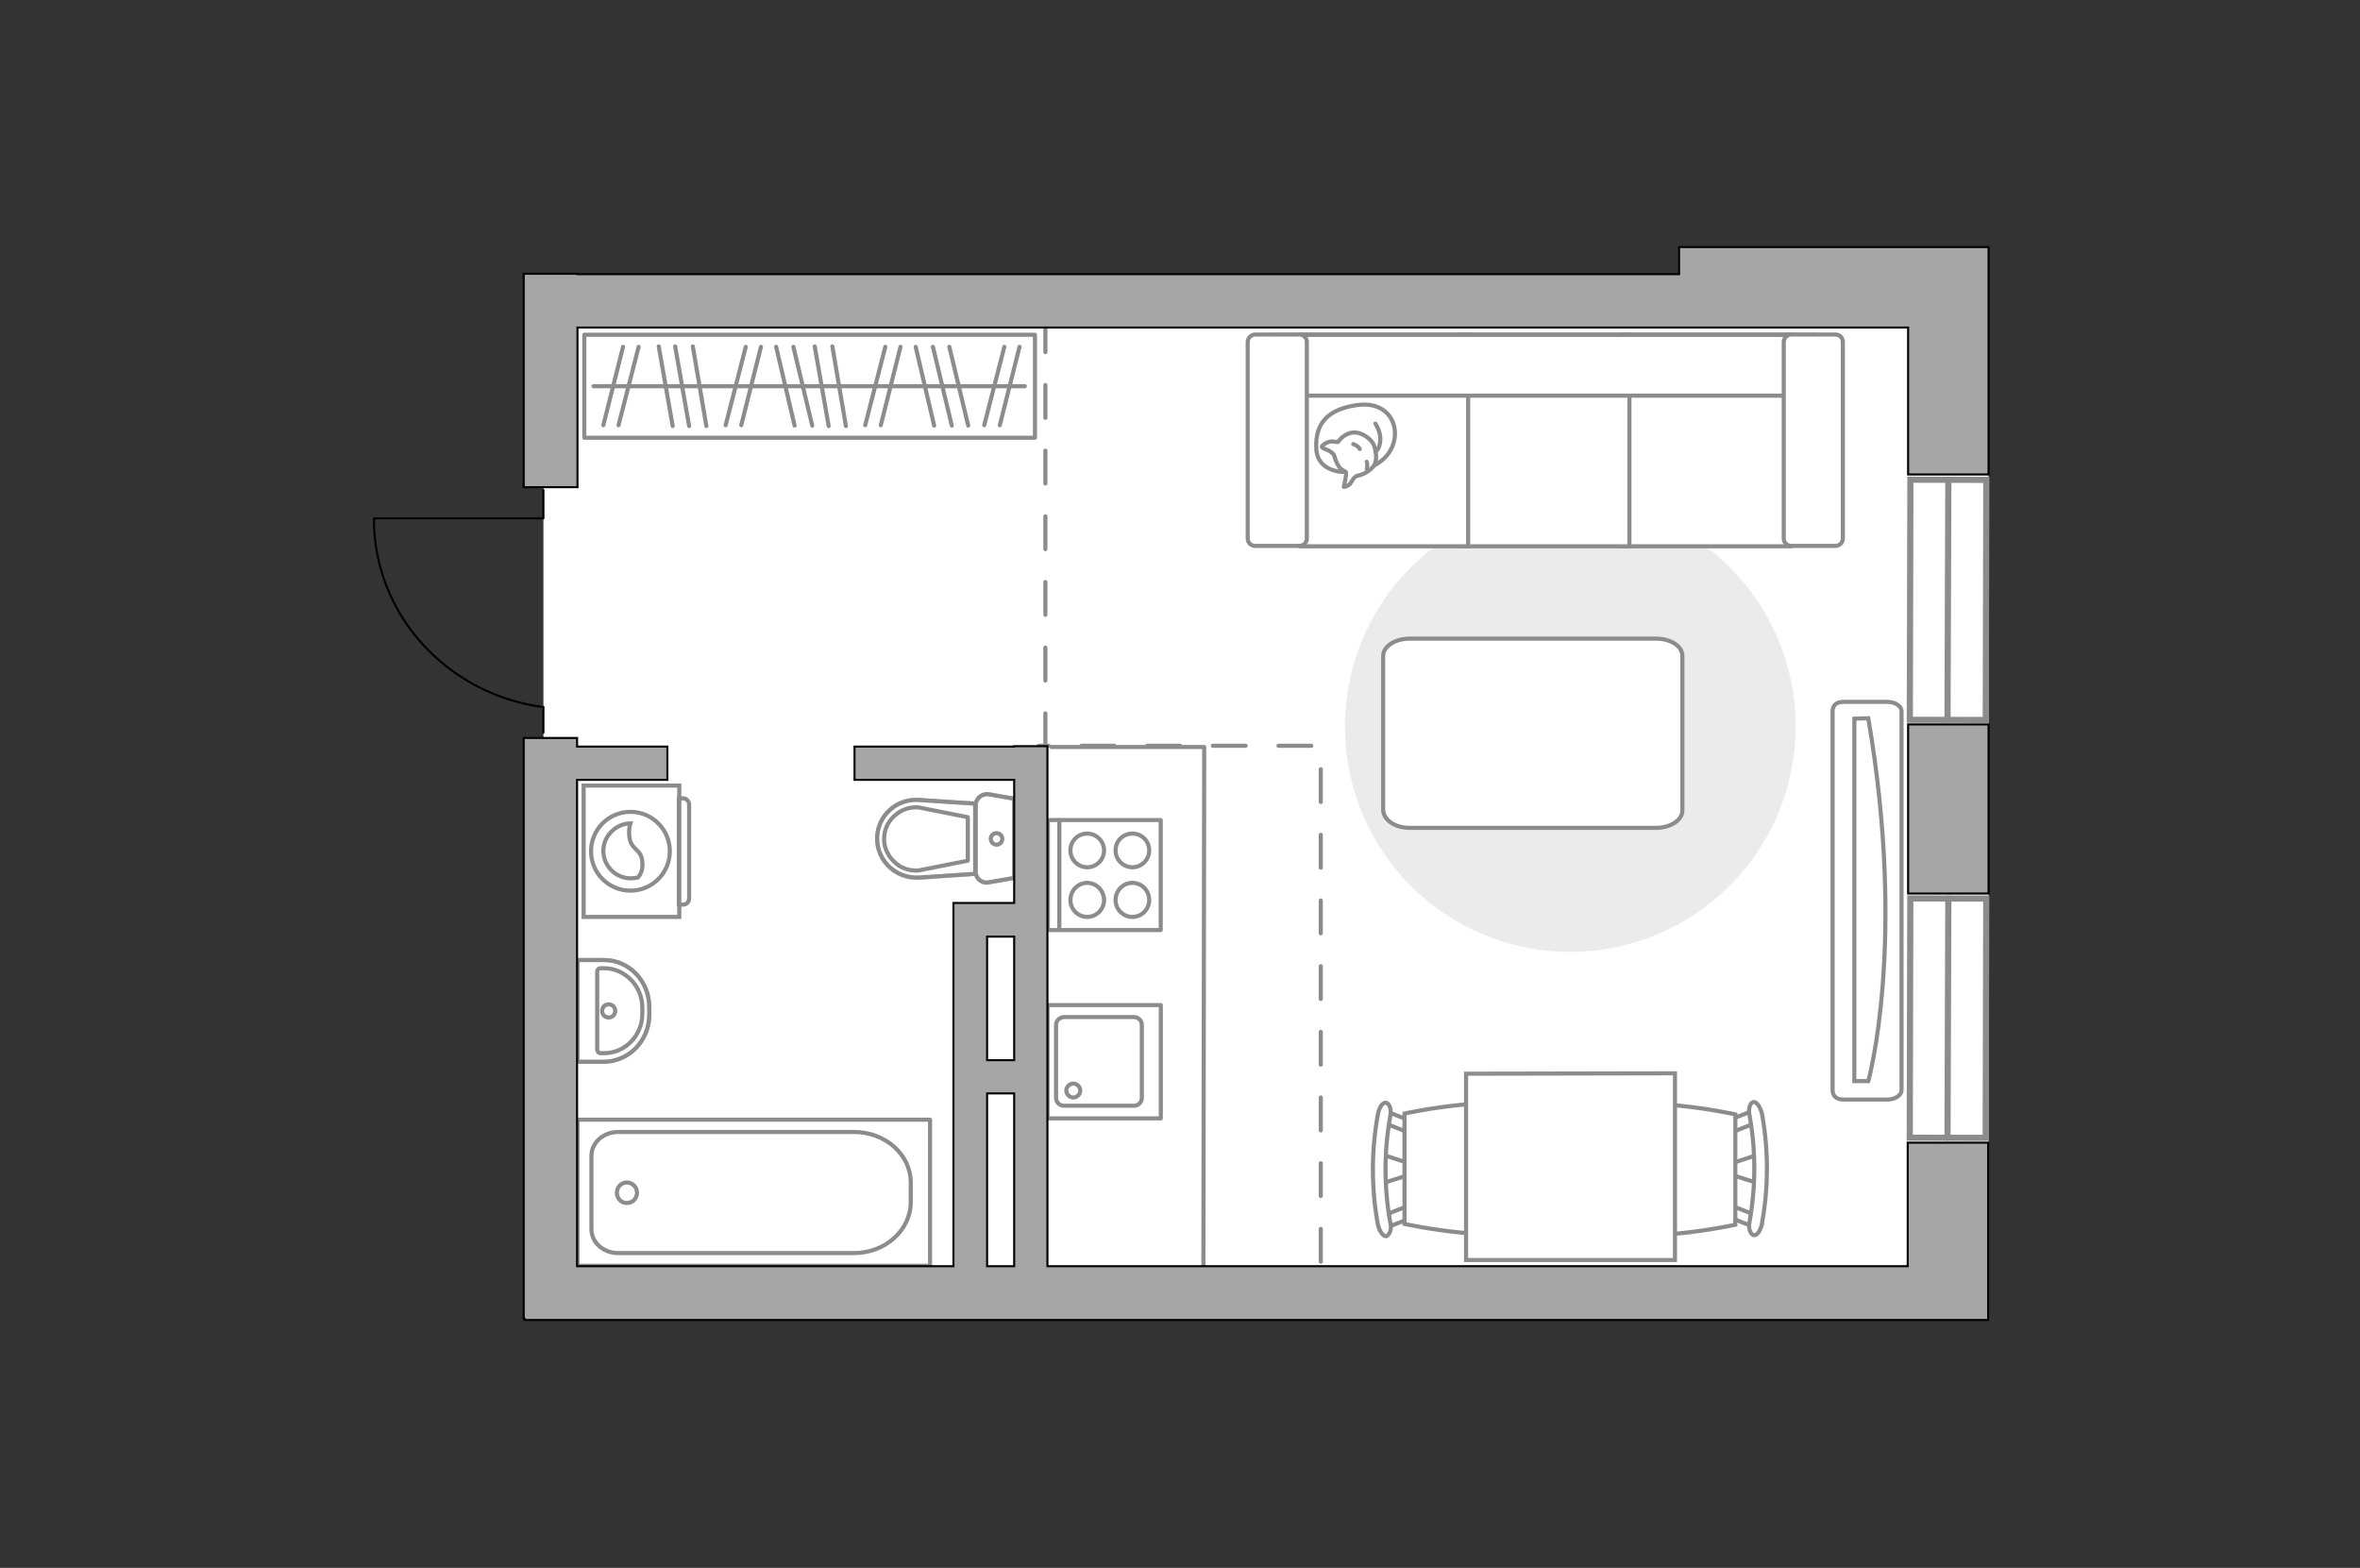 <?xml version="1.0" encoding="utf-8"?>
<!-- Generator: Adobe Illustrator 27.0.0, SVG Export Plug-In . SVG Version: 6.00 Build 0)  -->
<svg version="1.1" xmlns="http://www.w3.org/2000/svg" xmlns:xlink="http://www.w3.org/1999/xlink" x="0px" y="0px"
	 viewBox="0 0 575 382" style="enable-background:new 0 0 575 382;" xml:space="preserve">
<rect x="0" y="0" width="575" height="382" fill="#333333" stroke="none"/>
<style type="text/css">
	.st0{fill:#FFFFFF;}
	.st1{fill:none;stroke:#8C8C8C;stroke-linecap:round;stroke-linejoin:round;stroke-miterlimit:10;}
	.st2{fill:#EBEBEB;}
	.st3{fill:#FFFFFF;stroke:#8C8C8C;stroke-linecap:round;stroke-linejoin:round;stroke-miterlimit:10;}
	.st4{fill:#FFFFFF;stroke:#8C8C8C;stroke-miterlimit:10;}
	.st5{fill-rule:evenodd;clip-rule:evenodd;fill:#FFFFFF;fill-opacity:0.1;stroke:#8C8C8C;stroke-miterlimit:10;}
	.st6{fill:none;stroke:#8C8C8C;stroke-linecap:round;stroke-linejoin:round;stroke-miterlimit:10;stroke-dasharray:8;}
	.st7{opacity:0.5;}
	.st8{opacity:0.5;fill:none;stroke:#8C8C8C;stroke-linecap:round;stroke-linejoin:round;stroke-miterlimit:10;}
	.st9{fill:none;stroke:#000000;stroke-width:0.5;stroke-linecap:round;stroke-linejoin:round;stroke-miterlimit:10;}
	.st10{fill:#A6A6A6;stroke:#000000;stroke-width:0.5;stroke-miterlimit:10;}
	.st11{fill:#FFFFFF;stroke:#8C8C8C;stroke-width:1.5;stroke-linecap:round;stroke-miterlimit:10;}
</style>
<g id="bg_1_">
	<polygon class="st0" points="484.5,60.2 409.1,60.2 409.1,66.8 127.6,66.8 127.6,118.7 132.4,118.8 132.4,179.8 127.6,179.8 
		127.6,321.5 484.5,321.5 484.5,123.5 484.5,123.5 	"/>
</g>
<g id="furniture_1_">
	<path id="Vector_148_00000101092990868348001590000016610281914892353178_" class="st1" d="M293.2,308.5l0.2-126.5h-37.2"/>
	<path id="Vector_51_00000068676356369654632190000006023489290466201261_" class="st2" d="M382.6,231.9c30.3,0,54.9-24.6,54.9-54.9
		c0-30.3-24.6-54.9-54.9-54.9c-30.3,0-54.9,24.6-54.9,54.9C327.7,207.4,352.2,231.9,382.6,231.9z"/>
	<path id="Vector_84_00000162313588876402838860000012559678127131255690_" class="st3" d="M343.4,201.7h60.1c3.5,0,6.4-1.9,6.4-4.2
		v-37.7c0-2.4-2.9-4.2-6.4-4.2h-60.1c-3.5,0-6.4,1.9-6.4,4.2v37.7C337.2,199.8,339.9,201.7,343.4,201.7z"/>
	<g>
		<path id="Vector_90_00000107575571105518971470000018256749240503732619_" class="st4" d="M463.3,265.6c0,1.2-1.5,2.3-3.5,2.3
			h-10.6c-1.9,0-2.7-1-2.7-2.3v-92.3c0-1.2,0.7-2.3,2.7-2.3h10.6c1.9,0,3.5,1,3.5,2.3V265.6z"/>
		<path id="Vector_91_00000051361383632727115140000017999327588906640304_" class="st4" d="M451.8,175.1v88.3l3.4,0
			c0,0,9.4-33.5,0-88.4L451.8,175.1z"/>
	</g>
	<g>
		<path id="Vector_54_00000054231575522214269070000013779241934149887663_" class="st4" d="M436.2,81.5h-40.8v51.6h40.8V81.5z"/>
		<path id="Vector_55_00000044885055677161899930000014576526209380770445_" class="st4" d="M397,81.5h-40.8v51.6H397V81.5z"/>
		<path id="Vector_56_00000158018952729221980440000012721864008603405483_" class="st4" d="M357.7,81.5h-40.8v51.6h40.8V81.5z"/>
		<path id="Vector_57_00000013152170011113259470000002432349730904493492_" class="st4" d="M438.3,96.4l3.8-14.8H311.2v14.8H438.3z
			"/>
		<path id="Vector_58_00000104684029979647970050000007892630258088274825_" class="st4" d="M434.6,83.3v47.9c0,1,0.8,1.8,1.8,1.8
			h10.8c1,0,1.8-0.8,1.8-1.8V83.3c0-1-0.8-1.8-1.8-1.8h-10.8C435.5,81.5,434.6,82.3,434.6,83.3z"/>
		<path id="Vector_59_00000089531912769762939960000007082672689998930367_" class="st4" d="M304,83.3v47.9c0,1,0.8,1.8,1.8,1.8
			h10.8c1,0,1.8-0.8,1.8-1.8V83.3c0-1-0.8-1.8-1.8-1.8h-10.8C304.9,81.5,304,82.3,304,83.3z"/>
		<g>
			<path class="st3" d="M327.6,115c0,0-6.7,0.2-6.9-5.8c-0.3-6.1,2.9-9.5,9.9-10.5c6.9-1,10.1,3.9,9.1,8.6
				C338.7,111.9,334.2,115,327.6,115z"/>
			<path class="st3" d="M325,110.8c0,0-0.7-0.9-1.9-1.3c-1.3-0.4-1-0.8-1-0.8s1.2-1.4,2.9-1.1c1,0.1,1,0.1,1,0.1s1.2-2,3.5-2.3
				c2.3-0.3,4.8,1.7,5.3,3.2c0.5,1.5,0.8,3.7-0.1,4.9c-0.8,1.2-2.7,2.2-3.9,2.4c-1.2,0.2-1.4,1.9-2.4,2.4c-1,0.5-1,0.3-1,0.3
				s0.8-3.1,0.5-3.6C327.4,114.5,326.1,114.8,325,110.8z"/>
			<path class="st3" d="M331.3,109.4c0,0-0.4-0.8-1.6-1.2"/>
			<path class="st3" d="M333,112.5c0,0,0.3,0.9,0,1.7"/>
			<path class="st1" d="M335.1,110c0,0,1-0.3,1.2-2.7c0.2-2-1.2-4.1-1.2-4.1"/>
		</g>
	</g>
	<path id="r1_00000104671966159462550810000017396203466378354852_" class="st1" d="M355,223.3"/>
	<g>
		<g id="Group_6_00000147927525581389309270000006585633267122681247_">
			<g id="Group_7_00000016795091078775858430000016837432771448045444_">
				<path id="Vector_15_00000050621568766348000180000000439990635794876311_" class="st4" d="M336.8,281.3l7.6,2.5v2.1l-7.6,2.4
					V281.3z"/>
			</g>
			<g id="Group_8_00000047771103618669982840000017862806233386567084_">
				<path id="Vector_16_00000030460754479110430600000013688999219290129030_" class="st4" d="M343.9,274.6
					c-0.1,0.8-0.7,1.3-1.3,1.1l-6.1-2.4c-0.4-0.1-0.8-0.9-0.7-1.7c0.1-0.8,0.7-1.3,1.3-1.1l6.1,2.4c0.4,0,0.8,0.7,0.8,1.3
					C344.1,274.2,344.1,274.4,343.9,274.6z"/>
			</g>
			<g id="Group_9_00000041257464065127093240000009257453655974948773_">
				<path id="Vector_17_00000023992785310451864140000007568045801715924671_" class="st4" d="M343.4,296.9l-6.1,2.4
					c-0.7,0.3-1.2-0.3-1.3-1.1c-0.3-0.8,0-1.6,0.7-1.9l6.1-2.4c0.7-0.3,1.2,0.3,1.3,1.1c0,0.1,0,0.3,0,0.4
					C344.1,296.1,343.7,296.7,343.4,296.9z"/>
			</g>
			<path id="Vector_18_00000089572052956584069180000005131731361195981246_" class="st4" d="M342.2,298.2v-26.9
				c0,0,25.9-5.6,31.4,0c4.8,4.8,4.8,22.1,0,26.9C368.1,303.8,342.2,298.2,342.2,298.2z"/>
			<path id="Vector_19_00000104669164889498620640000011559487061640807060_" class="st4" d="M337.8,301.2c-0.8,0.1-1.7-1.2-2.1-2.9
				c-1.6-8.8-1.6-17.9,0-26.7c0.3-1.9,1.3-3.2,2.1-2.9c0.8,0.3,1.3,1.7,0.9,3.4c-1.5,8.5-1.5,17.1,0,25.6
				C339.2,299.3,338.6,300.8,337.8,301.2z"/>
		</g>
		<g id="Group_14_00000147912715473881924280000010688308522300037270_">
			<g id="Group_15_00000075129605128367145120000014237994425783198610_">
				<path id="Vector_25_00000000923380114875279340000009825767896849427631_" class="st4" d="M428.4,288.3l-7.6-2.4v-2.1l7.6-2.5
					V288.3z"/>
			</g>
			<g id="Group_16_00000124844315339347294630000018248961969194069645_">
				<path id="Vector_26_00000027593556573825578630000013456417453088778919_" class="st4" d="M421.2,295.1c0.1-0.8,0.7-1.3,1.3-1.1
					l6.1,2.4c0.4,0.1,0.8,0.9,0.7,1.7c-0.1,0.8-0.7,1.3-1.3,1.1l-6.1-2.4c-0.4,0-0.8-0.7-0.8-1.3
					C421.1,295.3,421.1,295.2,421.2,295.1z"/>
			</g>
			<g id="Group_17_00000015332334813873207750000003830077066718839975_">
				<path id="Vector_27_00000075870738046857628620000016034753967203770031_" class="st4" d="M421.8,272.7l6.1-2.4
					c0.7-0.3,1.2,0.3,1.3,1.1c0.3,0.8,0,1.6-0.7,1.9l-6.1,2.4c-0.7,0.3-1.2-0.3-1.3-1.1c0-0.1,0-0.3,0-0.4
					C421.1,273.4,421.2,272.9,421.8,272.7z"/>
			</g>
			<path id="Vector_28_00000132055252980596519810000002104096830103860657_" class="st4" d="M422.8,271.5v26.9c0,0-25.9,5.6-31.4,0
				c-4.8-4.8-4.8-22.1,0-26.9C397,265.9,422.8,271.5,422.8,271.5z"/>
			<path id="Vector_29_00000088813483346517260030000012561465231405330820_" class="st4" d="M427.2,268.5c0.8-0.1,1.7,1.2,2.1,2.9
				c1.6,8.7,1.6,17.9,0,26.6c-0.3,1.9-1.3,3.2-2.1,2.9c-0.8-0.3-1.3-1.7-0.9-3.4c1.5-8.5,1.5-17.1,0-25.6
				C425.9,270.4,426.3,268.7,427.2,268.5z"/>
		</g>
		<path id="Vector_35_00000129197131730566435990000005741440446747920548_" class="st4" d="M357.2,261.6l50.9-0.1v8.7V307h-50.9
			V261.6L357.2,261.6z"/>
	</g>
	<g>
		<g>
			<path class="st4" d="M165.5,223.4v-32h-23.3v32H165.5z"/>
			<path class="st5" d="M167.9,218.9V196c0-0.8-0.7-1.5-1.5-1.5h-1v25.9h1C167.3,220.4,167.9,219.7,167.9,218.9z"/>
		</g>
		<g>
			<circle class="st4" cx="153.6" cy="207.4" r="9.6"/>
			<path class="st4" d="M156.5,210c-0.2-3.4-3-2.7-3.2-6.6c-0.1-1.3,0.1-2.1,0.3-2.8c-3.6,0.1-6.6,3.1-6.6,6.7c0,3.7,3,6.7,6.7,6.7
				c0.6,0,1.2-0.1,1.7-0.2C156.1,213.1,156.7,211.7,156.5,210z"/>
		</g>
	</g>
	<g>
		
			<rect x="142.4" y="81.5" transform="matrix(-1 2.073751e-11 -2.073751e-11 -1 394.56 188.156)" class="st1" width="109.8" height="25.1"/>
		<line class="st1" x1="206.1" y1="103.8" x2="202.8" y2="84.4"/>
		<line class="st1" x1="201.9" y1="103.8" x2="198.5" y2="84.4"/>
		<line class="st1" x1="243.6" y1="103.6" x2="248.4" y2="84.5"/>
		<line class="st1" x1="239.8" y1="103.6" x2="244.7" y2="84.5"/>
		<line class="st1" x1="214.6" y1="103.6" x2="219.4" y2="84.5"/>
		<line class="st1" x1="210.8" y1="103.6" x2="215.7" y2="84.5"/>
		<line class="st1" x1="227.6" y1="103.7" x2="223.1" y2="84.5"/>
		<line class="st1" x1="235.9" y1="103.7" x2="231.3" y2="84.5"/>
		<line class="st1" x1="231.9" y1="103.7" x2="227.3" y2="84.5"/>
		<line class="st1" x1="172.1" y1="103.8" x2="168.8" y2="84.4"/>
		<line class="st1" x1="167.9" y1="103.8" x2="164.5" y2="84.4"/>
		<line class="st1" x1="163.9" y1="103.8" x2="160.5" y2="84.4"/>
		<line class="st1" x1="150.7" y1="103.6" x2="155.6" y2="84.5"/>
		<line class="st1" x1="147" y1="103.6" x2="151.8" y2="84.5"/>
		<line class="st1" x1="180.6" y1="103.6" x2="185.4" y2="84.5"/>
		<line class="st1" x1="176.8" y1="103.6" x2="181.7" y2="84.5"/>
		<line class="st1" x1="193.6" y1="103.7" x2="189.1" y2="84.5"/>
		<line class="st1" x1="197.9" y1="103.7" x2="193.3" y2="84.5"/>
		<line class="st1" x1="249.7" y1="94.1" x2="144.6" y2="94.1"/>
	</g>
</g>
<g id="plan">
	<path class="st6" d="M321.8,307.4c0,0,0-125.7,0-125.7c-1.2,0-67.6,0-68.7,0"/>
	<g>
		<g class="st7">
			<path class="st1" d="M237.7,196.2l0,16.2c0,1.6,1.5,2.9,3.1,2.6l6.3-1.1l0-19.3l-6.3-1.1C239.2,193.3,237.7,194.6,237.7,196.2z"
				/>
			<path class="st1" d="M237.6,212.9l0-17.1l-13.7-0.9c-5.5-0.4-10.2,4-10.2,9.5c0,5.5,4.7,9.8,10.2,9.5L237.6,212.9z"/>
		</g>
		<g>
			<path class="st1" d="M237.7,196.2l0,16.2c0,1.6,1.5,2.9,3.1,2.6l6.3-1.1l0-19.3l-6.3-1.1C239.2,193.3,237.7,194.6,237.7,196.2z"
				/>
			<path class="st1" d="M213.7,204.3L213.7,204.3c0,5.5,4.7,9.8,10.2,9.5l13.7-0.9l0-17.1l-13.7-0.9
				C218.3,194.5,213.7,198.9,213.7,204.3z"/>
			<path class="st1" d="M235.8,209.7l-12.1,2.4c-2.2,0.1-4.3-0.6-5.8-2.1c-1.6-1.5-2.5-3.5-2.5-5.6c0-2.1,0.9-4.2,2.5-5.6
				c1.6-1.5,3.6-2.2,5.8-2.1l12.1,2.4L235.8,209.7z"/>
			<path class="st1" d="M242.8,203c0.8,0,1.4,0.6,1.4,1.4c0,0.7-0.6,1.4-1.4,1.4c-0.7,0-1.4-0.6-1.4-1.4
				C241.4,203.6,242,203,242.8,203z"/>
		</g>
	</g>
	<g>
		<polyline class="st1" points="226.6,308.4 140.7,308.4 140.7,272.8 226.6,272.8 226.6,308.4 		"/>
		<path class="st1" d="M221.9,288.1l0,4.8c0,6.8-6.2,12.4-13.8,12.4l-57.5,0c-3.6,0-6.5-2.6-6.5-5.8l0-17.9c0-3.2,2.9-5.8,6.5-5.8
			l57.5,0C215.7,275.8,221.9,281.3,221.9,288.1z"/>
		<path class="st1" d="M152.7,288.1c1.4,0,2.5,1.1,2.5,2.5c0,1.4-1.1,2.5-2.5,2.5c-1.3,0-2.4-1.1-2.4-2.5
			C150.3,289.2,151.4,288.1,152.7,288.1z"/>
	</g>
	<g>
		<path class="st8" d="M158.2,245.4v1.8c0,6.4-5,11.5-11.2,11.5l-6.3,0l0-24.8l6.3,0C153.2,233.8,158.2,239,158.2,245.4z"/>
		<g>
			<path class="st1" d="M156.5,245.5v1.5c0,5.3-4.2,9.6-9.3,9.6h-0.9c-0.4,0-0.8-0.4-0.8-0.8l0-19.1c0-0.5,0.4-0.8,0.8-0.8h0.9
				C152.2,235.9,156.5,240.2,156.5,245.5z"/>
			<path class="st1" d="M148.3,244.7c0.9,0,1.6,0.7,1.6,1.6c0,0.9-0.7,1.6-1.6,1.6c-0.9,0-1.6-0.7-1.6-1.6
				C146.7,245.4,147.4,244.7,148.3,244.7z"/>
			<path class="st1" d="M158.2,245.4v1.8c0,6.4-5,11.5-11.2,11.5l-6.3,0l0-24.8l6.3,0C153.2,233.8,158.2,239,158.2,245.4z"/>
		</g>
	</g>
	<g>
		<g>
			
				<rect x="255.2" y="244.9" transform="matrix(3.590744e-10 1 -1 3.590744e-10 527.729 -10.323)" class="st1" width="27.6" height="27.6"/>
		</g>
		<path class="st1" d="M257.3,249.7v17.8c0,1,0.8,1.9,1.9,1.9h17.1c1,0,1.9-0.8,1.9-1.9v-17.8c0-1-0.8-1.9-1.9-1.9h-17.1
			C258.1,247.9,257.3,248.7,257.3,249.7z"/>
		<path class="st1" d="M263.2,265.7c0,0.9-0.8,1.7-1.7,1.7c-0.9,0-1.7-0.8-1.7-1.7c0-0.9,0.8-1.7,1.7-1.7
			C262.4,264,263.2,264.8,263.2,265.7z"/>
	</g>
	<g>
		<rect x="255.3" y="199.8" class="st1" width="27.5" height="26.8"/>
		<g>
			<g>
				<path class="st1" d="M271.8,207.2c0,2.3,1.9,4.1,4.1,4.1c2.3,0,4.1-1.9,4.1-4.1c0-2.3-1.8-4.1-4.1-4.1
					C273.6,203.1,271.8,204.9,271.8,207.2z"/>
				<path class="st1" d="M260.8,207.2c0,2.3,1.9,4.1,4.1,4.1c2.3,0,4.1-1.9,4.1-4.1c0-2.3-1.9-4.1-4.1-4.1
					C262.6,203.1,260.8,204.9,260.8,207.2z"/>
			</g>
			<g>
				<path class="st1" d="M271.8,219.3c0,2.3,1.9,4.1,4.1,4.1c2.3,0,4.1-1.9,4.1-4.1c0-2.3-1.8-4.2-4.1-4.2
					C273.6,215.1,271.8,217,271.8,219.3z"/>
				<path class="st1" d="M260.8,219.3c0,2.3,1.9,4.1,4.1,4.1c2.3,0,4.1-1.9,4.1-4.1c0-2.3-1.9-4.2-4.1-4.2
					C262.6,215.1,260.8,217,260.8,219.3z"/>
			</g>
		</g>
		<line class="st1" x1="258.1" y1="199.8" x2="258.1" y2="226.3"/>
	</g>
	<line class="st6" x1="254.7" y1="181.8" x2="254.7" y2="79.8"/>
	<g>
		<polyline class="st9" points="91.2,126.3 132.4,126.3 132.4,119.4 		"/>
		<line class="st9" x1="132.4" y1="178.5" x2="132.4" y2="172.2"/>
		<path class="st9" d="M131.8,172.2c-23-3.3-40.7-22.5-40.7-45.8"/>
	</g>
	<g>
		<path class="st10" d="M464.8,308.5H255.2V181.8h-8.1v0.1h-38.9v8.1h38.9v30h-14.8v0.1v8.1v30.1v8.1h0v42.1h-91.7V190h22v-8.1h-22
			v-2.1h-13v2.1v8.1v131.3h0.2v0.3h337h14h5.6v-43.2h-19.6V308.5z M247.1,308.5h-6.6v-42.1h6.6V308.5z M247.1,258.3h-6.6v-30.1h6.6
			V258.3z"/>
		<rect x="464.9" y="176.5" class="st10" width="19.6" height="41.2"/>
		<polygon class="st10" points="409.1,60.2 409.1,66.8 140.7,66.8 140.7,66.7 127.6,66.7 127.6,66.8 127.6,79.8 127.6,118.7 
			140.7,118.7 140.7,79.8 409.1,79.8 464.9,79.8 464.9,115.6 484.5,115.6 484.5,79.8 484.5,66.8 484.5,60.2 		"/>
	</g>
</g>
<g id="windows_1_">
	<g>
		
			<rect x="445.4" y="238.8" transform="matrix(2.317227e-03 -1 1 2.317227e-03 225.468 722.036)" class="st11" width="58.3" height="18.5"/>
		<line class="st11" x1="474.7" y1="218.9" x2="474.5" y2="277.2"/>
	</g>
	<g>
		
			<rect x="445.3" y="136.9" transform="matrix(2.322288e-03 -1 1 2.322288e-03 327.384 620.357)" class="st11" width="58.5" height="18.5"/>
		<line class="st11" x1="474.7" y1="116.9" x2="474.5" y2="175.4"/>
	</g>
</g>
<g id="points">
	<path id="r1" class="st1" d="M377.2,235.9"/>
	<path id="k1" class="st1" d="M307.5,246.3"/>
	<path id="s1" class="st1" d="M195.2,239.3"/>
	<path id="h1" class="st1" d="M193,146.1"/>
</g>
</svg>
